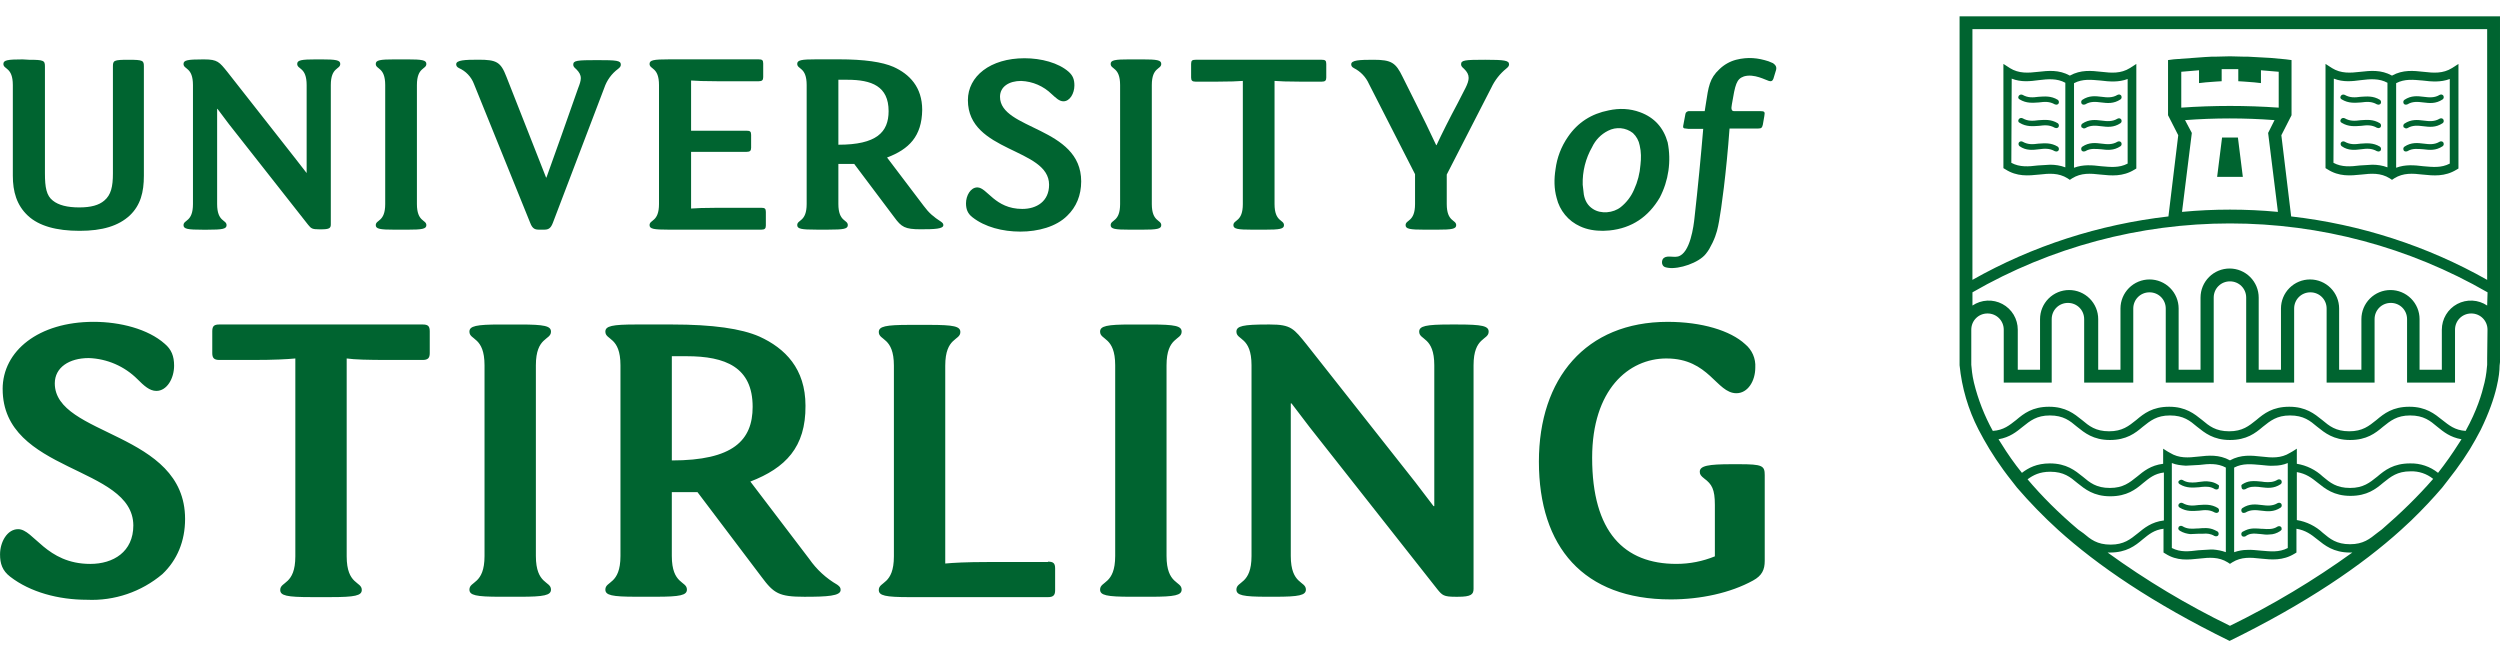 <svg fill="none" height="31" viewBox="0 0 120 31" width="120" xmlns="http://www.w3.org/2000/svg" xmlns:xlink="http://www.w3.org/1999/xlink"><clipPath id="a"><path d="m0 .784h120v30.091h-120z"/></clipPath><g clip-path="url(#a)" fill="#006430"><path d="m.127 18.675c0-1.831 1.722-3.227 4.369-3.227 1.269 0 2.61.344 3.408 1.051.326.272.453.598.453 1.051 0 .616-.344 1.214-.852 1.214-.326 0-.598-.254-.906-.562-.623-.622-1.459-.985-2.338-1.015-.943 0-1.631.453-1.631 1.214 0 2.556 6.254 2.302 6.254 6.508 0 1.069-.381 1.976-1.088 2.647-1.01.854-2.305 1.294-3.625 1.233-1.36 0-2.719-.363-3.68-1.106-.381-.29-.489-.634-.489-1.069 0-.598.344-1.214.87-1.214.743 0 1.341 1.668 3.462 1.668 1.106 0 2.066-.58 2.066-1.849-.018-2.882-6.272-2.502-6.272-6.544zm20.157-3.1c.254 0 .344.072.344.326v1.051c0 .236-.091.326-.344.326h-1.595c-1.051 0-1.668-.018-2.048-.072v9.498c0 1.378.725 1.196.725 1.613 0 .272-.326.344-1.486.344h-.943c-1.178 0-1.486-.072-1.486-.344 0-.417.725-.236.725-1.613v-9.498c-.381.036-.997.072-2.048.072h-1.595c-.254 0-.344-.091-.344-.326v-1.051c0-.254.091-.326.344-.326zm5.438 11.112c0 1.378.725 1.196.725 1.613 0 .272-.326.344-1.486.344h-.943c-1.178 0-1.486-.072-1.486-.344 0-.417.725-.236.725-1.613v-9.154c0-1.378-.725-1.196-.725-1.613 0-.272.326-.344 1.486-.344h.943c1.178 0 1.486.072 1.486.344 0 .417-.725.236-.725 1.613zm7.233-9.589h-.707v5.003c2.937 0 3.879-.961 3.879-2.574 0-1.903-1.305-2.429-3.172-2.429zm3.063 6.018 2.828 3.716c.351.505.809.926 1.341 1.233.127.091.163.145.163.254 0 .29-.653.326-1.74.326-1.214 0-1.468-.163-2.048-.943l-3.082-4.079h-1.233v3.063c0 1.378.725 1.196.725 1.613 0 .272-.326.344-1.486.344h-.943c-1.178 0-1.486-.072-1.486-.344 0-.417.725-.236.725-1.613v-9.154c0-1.378-.725-1.196-.725-1.613 0-.272.326-.344 1.486-.344h1.704c1.976 0 3.335.199 4.205.58 1.233.562 2.211 1.541 2.211 3.317.018 1.994-.961 2.991-2.647 3.643zm14.284 3.843c.254 0 .344.072.344.326v1.051c0 .236-.091.326-.344.326h-6.634c-1.178 0-1.486-.072-1.486-.344 0-.417.725-.236.725-1.613v-9.154c0-1.378-.725-1.196-.725-1.613 0-.272.326-.344 1.486-.344h.943c1.178 0 1.486.072 1.486.344 0 .417-.725.236-.725 1.613v9.498c.381-.036.997-.072 2.048-.072h2.882zm5.692-.272c0 1.378.725 1.196.725 1.613 0 .272-.326.344-1.486.344h-.943c-1.178 0-1.486-.072-1.486-.344 0-.417.725-.236.725-1.613v-9.154c0-1.378-.725-1.196-.725-1.613 0-.272.326-.344 1.486-.344h.943c1.178 0 1.486.072 1.486.344 0 .417-.725.236-.725 1.613zm12.852-2.393v-6.761c0-1.378-.725-1.196-.725-1.613 0-.272.326-.344 1.486-.344h.363c1.178 0 1.486.072 1.486.344 0 .417-.725.236-.725 1.613v10.731c0 .272-.127.381-.743.381h-.127c-.562 0-.634-.072-.87-.363l-6.127-7.776-.87-1.142h-.036v7.323c0 1.378.725 1.196.725 1.613 0 .272-.326.344-1.486.344h-.363c-1.178 0-1.486-.072-1.486-.344 0-.417.725-.236.725-1.613v-9.154c0-1.378-.725-1.196-.725-1.613 0-.272.326-.344 1.486-.344h.127c1.015 0 1.142.199 1.758.961l5.221 6.616.87 1.142zm11.148-7.088c-1.831 0-3.571 1.504-3.571 4.767 0 3.571 1.541 5.094 4.042 5.094.653 0 1.269-.127 1.849-.362v-2.465c0-.761-.145-.997-.508-1.269-.163-.127-.217-.199-.217-.326 0-.29.417-.363 1.541-.363h.344c1.124 0 1.233.072 1.233.526v4.115c0 .417-.127.707-.562.943-1.088.598-2.52.906-3.952.906-4.187 0-6.326-2.52-6.326-6.616 0-3.988 2.248-6.707 6.181-6.707 1.631 0 3.009.417 3.716 1.069.165.135.295.307.381.503.085.196.122.408.109.621 0 .653-.363 1.233-.906 1.233-.961 0-1.305-1.668-3.353-1.668zm40.006 0v-16.423h-25.94v16.749c.106 1.075.413 2.12.906 3.082l.254.471c.344.616.779 1.287 1.341 1.994l.254.326c.617.716 1.276 1.394 1.976 2.03 1.885 1.704 4.532 3.517 8.229 5.329 3.698-1.813 6.345-3.625 8.23-5.329l.489-.453c.562-.544 1.052-1.069 1.487-1.577l.253-.326c.562-.707 1.015-1.378 1.342-1.976l.254-.471c.398-.816.634-1.504.761-2.048.109-.453.145-.797.145-1.033.036-.236.036-.344.018-.344zm-20.248 8.211c-.924-.779-1.74-1.595-2.429-2.411.272-.199.58-.362 1.088-.362.652 0 .961.254 1.305.544.363.29.779.634 1.577.634s1.215-.326 1.577-.634c.29-.236.544-.453.997-.508v2.302c-.598.072-.943.363-1.251.616-.362.29-.67.544-1.305.544-.652 0-.961-.254-1.305-.544zm7.287 4.622c-2.056-.999-4.021-2.176-5.873-3.517h.109c.798 0 1.214-.326 1.577-.634.29-.236.544-.453.997-.508v1.142l.091.054c.562.362 1.105.29 1.631.236.471-.054.924-.091 1.36.181l.108.072.109-.072c.435-.272.888-.236 1.36-.181.525.054 1.069.109 1.631-.236l.091-.054v-1.142c.435.072.707.272.997.508.362.29.779.634 1.577.634h.108c-1.854 1.337-3.819 2.513-5.873 3.517zm-2.791-3.734v-4.079c.217.091.435.109.67.127l.653-.036c.435-.054.87-.091 1.269.127v4.06c-.2-.072-.399-.109-.616-.127h-.109l-.598.036c-.435.054-.852.109-1.269-.109zm2.991.199v-4.06c.417-.218.833-.163 1.269-.127.217.018.435.054.652.036.218 0 .435-.036.653-.127v4.079c-.417.217-.834.163-1.269.127-.236-.018-.471-.054-.707-.036-.181 0-.381.036-.598.109zm7.087-1.088-.217.163c-.363.29-.671.544-1.305.544-.653 0-.961-.254-1.306-.544-.346-.325-.781-.54-1.25-.616v-2.302c.435.072.707.272.997.507.362.29.779.634 1.577.634.797 0 1.214-.326 1.577-.634.362-.29.67-.544 1.305-.544.394-.015.781.114 1.088.363-.726.834-1.541 1.631-2.466 2.429zm3.698-4.133c-.308.488-.641.96-.997 1.414-.38-.304-.855-.465-1.341-.453-.798 0-1.215.326-1.577.634-.363.29-.671.544-1.305.544-.653 0-.961-.254-1.306-.544-.346-.325-.781-.54-1.25-.616v-.725l-.2.127-.127.072c-.435.272-.888.236-1.359.181-.489-.054-.997-.109-1.523.181-.525-.29-1.033-.236-1.522-.181-.472.054-.925.091-1.36-.181l-.127-.072-.199-.127v.725c-.598.072-.943.362-1.251.616-.362.29-.671.544-1.305.544-.653 0-.961-.254-1.305-.544-.363-.29-.779-.634-1.577-.634-.634 0-1.033.217-1.341.453-.362-.449-.695-.922-.997-1.414l-.127-.199c.544-.091.87-.363 1.16-.598.362-.29.671-.544 1.305-.544.653 0 .961.254 1.305.544.362.29.779.634 1.577.634s1.214-.326 1.577-.634c.363-.29.671-.544 1.305-.544.653 0 .961.254 1.305.544.363.29.78.634 1.577.634.798 0 1.215-.326 1.577-.634.363-.29.671-.544 1.305-.544.653 0 .961.254 1.306.544.362.29.779.634 1.577.634.797 0 1.214-.326 1.577-.634.362-.29.67-.544 1.305-.544.652 0 .961.254 1.305.544.29.236.616.507 1.16.598zm1.36-4.079v.308c-.018.181-.037.471-.127.852-.127.544-.363 1.341-.907 2.32-.525-.036-.797-.272-1.123-.526-.363-.29-.78-.634-1.577-.634-.798 0-1.215.326-1.578.634-.362.29-.67.544-1.305.544-.652 0-.96-.254-1.305-.544-.362-.29-.779-.634-1.577-.634-.797 0-1.214.326-1.577.634-.362.29-.671.544-1.305.544-.653 0-.961-.254-1.305-.544-.363-.29-.78-.634-1.577-.634-.798 0-1.215.326-1.577.634-.363.29-.671.544-1.305.544-.653 0-.961-.254-1.306-.544-.362-.29-.779-.634-1.577-.634s-1.214.326-1.577.634c-.326.254-.598.489-1.124.526-.403-.73-.708-1.51-.906-2.32-.091-.381-.109-.671-.127-.852v-1.686c0-.435.344-.779.779-.779.435 0 .779.344.779.779v2.538h2.302v-3.045c0-.435.344-.779.779-.779.435 0 .779.344.779.779v3.045h2.357v-3.553c0-.435.344-.779.779-.779s.78.344.78.779v3.553h2.302v-4.079c0-.435.344-.779.779-.779s.78.344.78.779v4.079h2.302v-3.553c0-.435.344-.779.779-.779s.78.344.78.779v3.553h2.302v-3.045c0-.435.344-.779.779-.779s.78.344.78.779v3.045h2.302v-2.538c0-.435.344-.779.779-.779s.78.344.78.779zm0-2.538c-.21-.141-.455-.223-.708-.236-.253-.013-.505.043-.729.162-.223.119-.41.297-.54.514-.13.217-.199.466-.199.72v1.921h-1.069v-2.429c0-.37-.147-.725-.409-.987-.262-.262-.617-.409-.987-.409s-.725.147-.987.409c-.262.262-.409.617-.409.987v2.429h-1.069v-2.937c0-.37-.147-.725-.409-.987s-.617-.409-.987-.409-.725.147-.987.409-.409.617-.409.987v2.937h-1.069v-3.462c0-.37-.147-.725-.409-.987-.262-.262-.617-.409-.987-.409s-.725.147-.987.409c-.262.262-.409.617-.409.987v3.462h-1.051v-2.937c0-.37-.147-.725-.409-.987s-.617-.409-.987-.409-.725.147-.987.409c-.261.262-.409.617-.409.987v2.937h-1.069v-2.429c0-.37-.147-.725-.409-.987-.262-.262-.617-.409-.987-.409s-.725.147-.987.409c-.262.262-.409.617-.409.987v2.429h-1.069v-1.921c0-.253-.068-.502-.198-.72-.13-.217-.317-.395-.541-.514-.224-.119-.475-.175-.728-.162-.253.013-.498.095-.708.236v-.634c3.76-2.167 8.023-3.307 12.362-3.307 4.34 0 8.603 1.14 12.363 3.307zm-13.505-10.713.471-.036.29-.018v-.58h.798v.58l.29.018.471.036.327.036v-.616l.852.072v1.722c-1.557-.109-3.12-.109-4.677 0v-1.722l.852-.072v.616zm-.997 1.813c1.43-.108 2.866-.108 4.296 0l-.308.616.471 3.789c-1.531-.145-3.073-.145-4.604 0l.471-3.789zm14.502 7.668c-2.883-1.631-6.091-2.665-9.408-3.045l-.471-3.897.489-.961v-2.647l-.272-.036c-.494-.054-.99-.091-1.486-.109l-.327-.018h-.163l-.707-.018-.725.018h-.163l-.326.018-1.487.109-.272.036v2.647l.49.961-.471 3.897c-3.318.381-6.526 1.414-9.408 3.045v-12.036h24.707z"/><path d="m113.347 8.379c.472-.054.925-.091 1.36.181l.109.073.108-.073c.436-.272.889-.236 1.36-.181.526.054 1.069.109 1.631-.236l.091-.054v-5.021l-.308.199c-.435.272-.888.236-1.36.181-.489-.054-.997-.109-1.522.181-.526-.29-1.034-.236-1.523-.181-.471.054-.924.091-1.359-.181l-.309-.199v5.003l.091.054c.562.363 1.106.308 1.631.254zm1.668-4.387c.417-.218.834-.163 1.269-.127.435.054.87.091 1.305-.073v4.06c-.417.218-.834.163-1.269.127-.435-.054-.87-.091-1.305.073zm-2.991-.218c.453.181.888.127 1.305.072.435-.054.87-.091 1.269.127v4.06c-.235-.091-.489-.127-.725-.127l-.598.036c-.435.054-.87.091-1.269-.127z"/><path d="m112.405 4.772c.326.199.634.163.924.145.272-.036.508-.054.762.091l.072.018c.036 0 .091-.018.109-.054.036-.054.018-.145-.036-.181-.327-.199-.635-.163-.925-.145-.272.036-.507.054-.761-.091-.03-.016-.064-.021-.097-.015s-.063.025-.084.051c-.055.072-.037.145.036.181zm0 1.124c.326.199.634.163.924.145.272-.036.508-.054.762.091l.072.018c.036 0 .091-.018.109-.054.036-.054.018-.145-.036-.181-.327-.199-.635-.163-.925-.145-.272.036-.507.054-.761-.091-.03-.016-.064-.021-.097-.015s-.063.025-.084.051c-.055.073-.037.145.036.181zm.924 1.269c.272-.036.508-.054.762.091l.072.018c.036 0 .091-.018.109-.054.036-.054.018-.145-.036-.181-.327-.199-.635-.163-.925-.145-.272.036-.507.054-.761-.091-.055-.036-.145-.018-.181.036-.037.054-.019.145.036.181.308.218.634.181.924.145zm2.991 0c.29.036.598.073.925-.145.054-.036.072-.109.036-.181-.036-.054-.109-.073-.181-.036-.236.145-.49.127-.762.091-.29-.036-.598-.073-.924.145-.054.036-.073.109-.036.181.018.036.072.054.108.054l.073-.018c.236-.145.489-.109.761-.091zm-.834-.997.073-.018c.236-.145.489-.127.761-.091.29.036.598.073.925-.145.054-.036.072-.109.036-.181-.036-.054-.109-.073-.181-.036-.236.145-.49.127-.762.091-.29-.036-.598-.073-.924.145-.054.036-.073.109-.036.181zm0-1.142.073-.018c.236-.145.489-.127.761-.091.29.036.598.073.925-.145.054-.036.072-.109.036-.181-.036-.054-.109-.073-.181-.036-.236.145-.49.127-.762.091-.29-.036-.598-.073-.924.145-.054.036-.073.109-.036.181.018.036.072.054.108.054zm-17.601 3.353c.471-.054.924-.091 1.359.181l.109.073.109-.073c.435-.272.888-.236 1.36-.181.525.054 1.069.109 1.631-.236l.091-.054v-5.021l-.308.199c-.435.272-.889.236-1.36.181-.489-.054-.997-.109-1.522.181-.526-.29-1.033-.236-1.523-.181-.471.054-.924.091-1.359-.181l-.308-.199v5.003l.091.054c.562.363 1.106.308 1.631.254zm1.668-4.387c.417-.218.834-.163 1.269-.127.435.054.87.091 1.305-.073v4.06c-.417.218-.834.163-1.269.127-.435-.054-.87-.091-1.305.073zm-2.991-.218c.453.181.888.127 1.305.072.435-.054.87-.091 1.269.127v4.06c-.236-.091-.489-.127-.725-.127l-.598.036c-.435.054-.87.091-1.269-.127z"/><path d="m96.943 4.772c.326.199.634.163.924.145.272-.036.507-.054.761.091l.072.018c.036 0 .091-.018.109-.054.036-.054.018-.145-.036-.181-.326-.199-.634-.163-.924-.145-.272.036-.507.054-.761-.091-.03-.016-.064-.021-.097-.015-.033.007-.063.025-.084.051-.054.073-.036.145.036.181zm0 1.124c.326.199.634.163.924.145.272-.036.507-.054.761.091l.072.018c.036 0 .091-.018.109-.054.036-.054.018-.145-.036-.181-.326-.199-.634-.163-.924-.145-.272.036-.507.054-.761-.091-.03-.016-.064-.021-.097-.015-.033.007-.063.025-.084.051-.054.073-.036.145.036.181zm.924 1.269c.272-.036.507-.054.761.091l.072.018c.036 0 .091-.018.109-.054.036-.054.018-.145-.036-.181-.326-.199-.634-.163-.924-.145-.272.036-.507.054-.761-.091-.054-.036-.145-.018-.181.036-.036.054-.018.145.036.181.308.218.634.181.924.145zm2.991 0c.29.036.598.073.924-.145.055-.036.073-.109.037-.181-.037-.054-.109-.073-.182-.036-.235.145-.489.127-.761.091-.29-.036-.598-.073-.924.145-.054.036-.072.109-.036.181.018.036.072.054.109.054l.073-.018c.235-.145.489-.109.761-.091zm-.834-.997.073-.018c.235-.145.489-.127.761-.091.29.036.598.073.924-.145.055-.036.073-.109.037-.181-.037-.054-.109-.073-.182-.036-.235.145-.489.127-.761.091-.29-.036-.598-.073-.924.145-.054.036-.072.109-.036.181zm0-1.142.073-.018c.235-.145.489-.127.761-.091.29.036.598.072.924-.145.055-.036.073-.109.037-.181-.037-.054-.109-.073-.182-.036-.235.145-.489.127-.761.091-.29-.036-.598-.072-.924.145-.054.036-.072.109-.036.181.018.036.072.054.109.054zm7.632 3.462-.236-1.885h-.761l-.236 1.885zm-3.028 14.755c.327.199.635.163.925.145l.145-.018c.217-.018.417-.018.616.109l.073.018c.036 0 .09-.018.108-.054l.019-.109c0-.036-.019-.054-.055-.072-.119-.079-.256-.129-.399-.145-.181-.036-.362 0-.525.018l-.127.018c-.218.018-.435.018-.635-.109-.029-.016-.064-.021-.097-.015-.033.007-.063.025-.084.051-.054.036-.036.127.036.163zm0 1.124c.327.199.635.163.925.145.272-.036.507-.054.761.091l.073.018c.036 0 .09-.018.108-.054.037-.054.019-.145-.036-.181-.326-.199-.634-.163-.924-.145-.272.036-.508.054-.762-.091-.029-.016-.064-.021-.097-.015s-.063.025-.084.051c-.054.054-.036.145.036.181zm1.124 1.251c.182-.018.363 0 .544.109l.073.018c.036 0 .09-.018.108-.054.037-.054.018-.145-.036-.181l-.145-.072c-.272-.127-.544-.091-.779-.072h-.055c-.254.018-.471.036-.707-.109-.029-.016-.064-.021-.097-.015-.033.007-.063.025-.084.051l-.018.091.018.036.054.054c.182.109.345.145.508.163l.399-.018zm2.556 0 .218.018c.127.018.272.036.417.018.163 0 .344-.054.507-.163l.055-.054.018-.036-.018-.091c-.037-.054-.109-.072-.182-.036-.217.145-.453.127-.707.109h-.054c-.236-.018-.508-.054-.78.072l-.145.072c-.054.036-.072.109-.036.181.018.036.073.054.109.054l.072-.018c.164-.127.345-.145.526-.127zm-.598-.997.072-.018c.236-.145.49-.127.762-.091.29.036.598.072.924-.145.055-.036.073-.109.037-.181-.037-.054-.109-.072-.182-.036-.235.145-.489.127-.761.091-.29-.036-.598-.072-.925.145-.054.036-.072.109-.036.181.018.036.055.054.109.054zm0-1.124.072-.018c.2-.127.399-.127.617-.109l.145.018c.29.036.598.072.924-.145.055-.036.073-.109.037-.181-.037-.054-.109-.072-.182-.036-.199.127-.417.127-.634.109l-.127-.018c-.163-.018-.344-.036-.526-.018-.142.016-.279.066-.399.145-.036.018-.054.054-.054.072l.018.109c.018.054.055.072.109.072z"/><path d="m76.949 11.08c-.381 0-.761-.054-1.106-.217-.279-.125-.526-.313-.72-.549-.195-.236-.333-.513-.404-.811-.127-.453-.127-.906-.054-1.378.072-.562.272-1.088.598-1.559.471-.689 1.124-1.106 1.958-1.269.508-.109 1.015-.091 1.505.091.689.254 1.124.743 1.323 1.45.178.9.044 1.834-.381 2.647-.544.924-1.341 1.468-2.411 1.577zm-.979-2.211.054.471c.054.29.181.526.435.689.381.254.979.199 1.341-.091.276-.222.494-.508.634-.834.174-.377.278-.782.308-1.196.036-.308.036-.616-.036-.924-.042-.229-.156-.439-.326-.598-.168-.132-.37-.212-.582-.231-.212-.019-.425.023-.614.122-.334.167-.602.442-.761.779-.315.551-.472 1.178-.453 1.813zm7.051-2.701h1.378c.145 0 .181-.036.217-.181l.072-.417c.036-.199.018-.236-.199-.236h-1.196c-.018 0-.127.018-.163-.054-.036-.054-.018-.181 0-.272.163-.961.217-1.214.58-1.341.489-.145 1.051.181 1.196.218.109.036.181 0 .218-.109l.127-.417c.036-.145-.018-.236-.145-.326l-.217-.091c-.507-.163-.979-.218-1.559-.073-.3.08-.575.236-.798.453-.471.435-.526.834-.652 1.668l-.054.344h-.779c-.072.018-.127.054-.145.127l-.109.58c-.018.091.018.127.109.127l.145.018h.87"/><path d="m83.021 6.132c-.163 2.23-.399 3.897-.507 4.495-.054.29-.109.598-.308 1.015-.127.254-.181.363-.326.544-.344.435-1.287.743-1.795.671-.091-.018-.236-.018-.29-.163-.036-.072-.018-.199.018-.254.145-.217.471-.072.725-.127.598-.145.761-1.504.797-1.849.163-1.45.308-2.937.435-4.459z"/><path d="m1.396 2.869c.707 0 .761.036.761.326v5.13c0 .671.072 1.069.381 1.305.272.218.689.326 1.269.326.562 0 .943-.109 1.196-.326.326-.272.417-.671.417-1.305v-5.13c0-.29.036-.326.743-.326s.743.036.743.326v5.239c0 .798-.163 1.414-.671 1.903-.544.508-1.323.743-2.411.743-1.124 0-1.958-.236-2.483-.725-.544-.508-.725-1.16-.725-1.921v-4.35c0-.87-.453-.743-.453-1.015 0-.181.199-.218.924-.218zm13.323 5.438v-4.224c0-.87-.453-.743-.453-1.015 0-.181.199-.218.924-.218h.218c.725 0 .924.036.924.218 0 .272-.453.145-.453 1.015v6.689c0 .181-.073.236-.471.236h-.073c-.344 0-.399-.036-.544-.217l-3.807-4.84-.544-.725h-.018v4.568c0 .87.453.743.453 1.015 0 .181-.199.217-.924.217h-.218c-.725 0-.924-.036-.924-.217 0-.272.453-.145.453-1.015v-5.71c0-.87-.453-.743-.453-1.015 0-.181.199-.218.924-.218h.072c.634 0 .725.127 1.106.598l3.245 4.133zm5.293 1.486c0 .87.453.743.453 1.015 0 .181-.199.217-.924.217h-.58c-.725 0-.924-.036-.924-.217 0-.272.453-.145.453-1.015v-5.71c0-.87-.453-.743-.453-1.015 0-.181.199-.218.924-.218h.58c.725 0 .924.036.924.218 0 .272-.453.145-.453 1.015zm7.74-5.565c.072-.181.127-.344.127-.471 0-.163-.073-.29-.218-.435-.109-.091-.145-.145-.145-.218 0-.199.181-.218 1.142-.218.943 0 1.142.018 1.142.218 0 .073-.036.127-.127.199-.314.231-.548.554-.671.924l-2.465 6.471c-.109.29-.236.326-.435.326h-.217c-.199 0-.326-.036-.435-.326l-2.701-6.671c-.064-.169-.161-.323-.286-.454-.124-.131-.274-.235-.439-.308-.109-.054-.127-.127-.127-.181 0-.199.417-.218 1.069-.218.87 0 1.069.109 1.341.816l1.106 2.81.798 2.03h.018l.725-2.03zm5.42 5.782c.236-.018.616-.036 1.269-.036h2.103c.163 0 .217.036.217.199v.652c0 .145-.054.199-.217.199h-4.441c-.725 0-.924-.036-.924-.217 0-.272.453-.145.453-1.015v-5.71c0-.87-.453-.743-.453-1.015 0-.181.199-.218.924-.218h4.314c.163 0 .217.036.217.199v.653c0 .145-.054.199-.217.199h-1.976c-.653 0-1.033-.018-1.269-.036v2.411h2.665c.163 0 .217.036.217.199v.616c0 .145-.054.199-.217.199h-2.665zm9.408-2.447 1.758 2.32c.254.344.471.526.834.761.072.054.109.091.109.163 0 .181-.417.199-1.088.199-.761 0-.924-.109-1.269-.58l-1.921-2.556h-.761v1.921c0 .87.453.743.453 1.015 0 .181-.199.217-.924.217h-.58c-.725 0-.924-.036-.924-.217 0-.272.453-.145.453-1.015v-5.71c0-.87-.453-.743-.453-1.015 0-.181.199-.218.924-.218h1.069c1.233 0 2.085.127 2.628.363.761.344 1.378.961 1.378 2.066-.018 1.269-.634 1.885-1.686 2.284zm-1.903-3.734h-.435v3.118c1.831 0 2.411-.598 2.411-1.613 0-1.196-.816-1.505-1.976-1.505zm5.782.979c0-1.142 1.069-2.012 2.719-2.012.798 0 1.631.218 2.121.653.199.181.272.363.272.653 0 .381-.217.761-.526.761-.199 0-.362-.163-.562-.344-.394-.386-.917-.612-1.468-.634-.58 0-1.015.272-1.015.761 0 1.595 3.897 1.432 3.897 4.06 0 .671-.236 1.233-.671 1.65-.526.526-1.396.761-2.248.761-.852 0-1.704-.218-2.302-.689-.236-.181-.308-.399-.308-.671 0-.363.217-.761.544-.761.471 0 .834 1.033 2.157 1.033.689 0 1.287-.363 1.287-1.16 0-1.776-3.897-1.541-3.897-4.06zm8.828 4.985c0 .87.453.743.453 1.015 0 .181-.199.217-.924.217h-.58c-.725 0-.924-.036-.924-.217 0-.272.453-.145.453-1.015v-5.71c0-.87-.453-.743-.453-1.015 0-.181.199-.218.924-.218h.58c.725 0 .924.036.924.218 0 .272-.453.145-.453 1.015zm8.157-6.924c.163 0 .217.036.217.199v.653c0 .145-.054.199-.217.199h-.997c-.652 0-1.033-.018-1.269-.036v5.909c0 .87.453.743.453 1.015 0 .181-.199.217-.924.217h-.58c-.725 0-.924-.036-.924-.217 0-.272.453-.145.453-1.015v-5.909c-.236.018-.616.036-1.269.036h-.997c-.163 0-.217-.054-.217-.199v-.653c0-.163.054-.199.217-.199zm8.991.218c0 .072-.036.127-.127.199-.309.249-.557.565-.725.924l-2.139 4.169v1.414c0 .87.453.743.453 1.015 0 .181-.199.217-.924.217h-.58c-.725 0-.924-.036-.924-.217 0-.272.453-.145.453-1.015v-1.432l-2.212-4.332c-.146-.33-.403-.599-.725-.761-.109-.054-.127-.127-.127-.181 0-.199.399-.218 1.069-.218.87 0 1.069.145 1.396.816l.634 1.269c.337.665.663 1.336.979 2.012h.018c.272-.58.616-1.269 1.015-2.012l.381-.743c.091-.181.145-.344.145-.471 0-.163-.072-.29-.218-.435-.109-.091-.145-.145-.145-.218 0-.199.181-.218 1.16-.218.924 0 1.142.036 1.142.218z"/></g></svg>